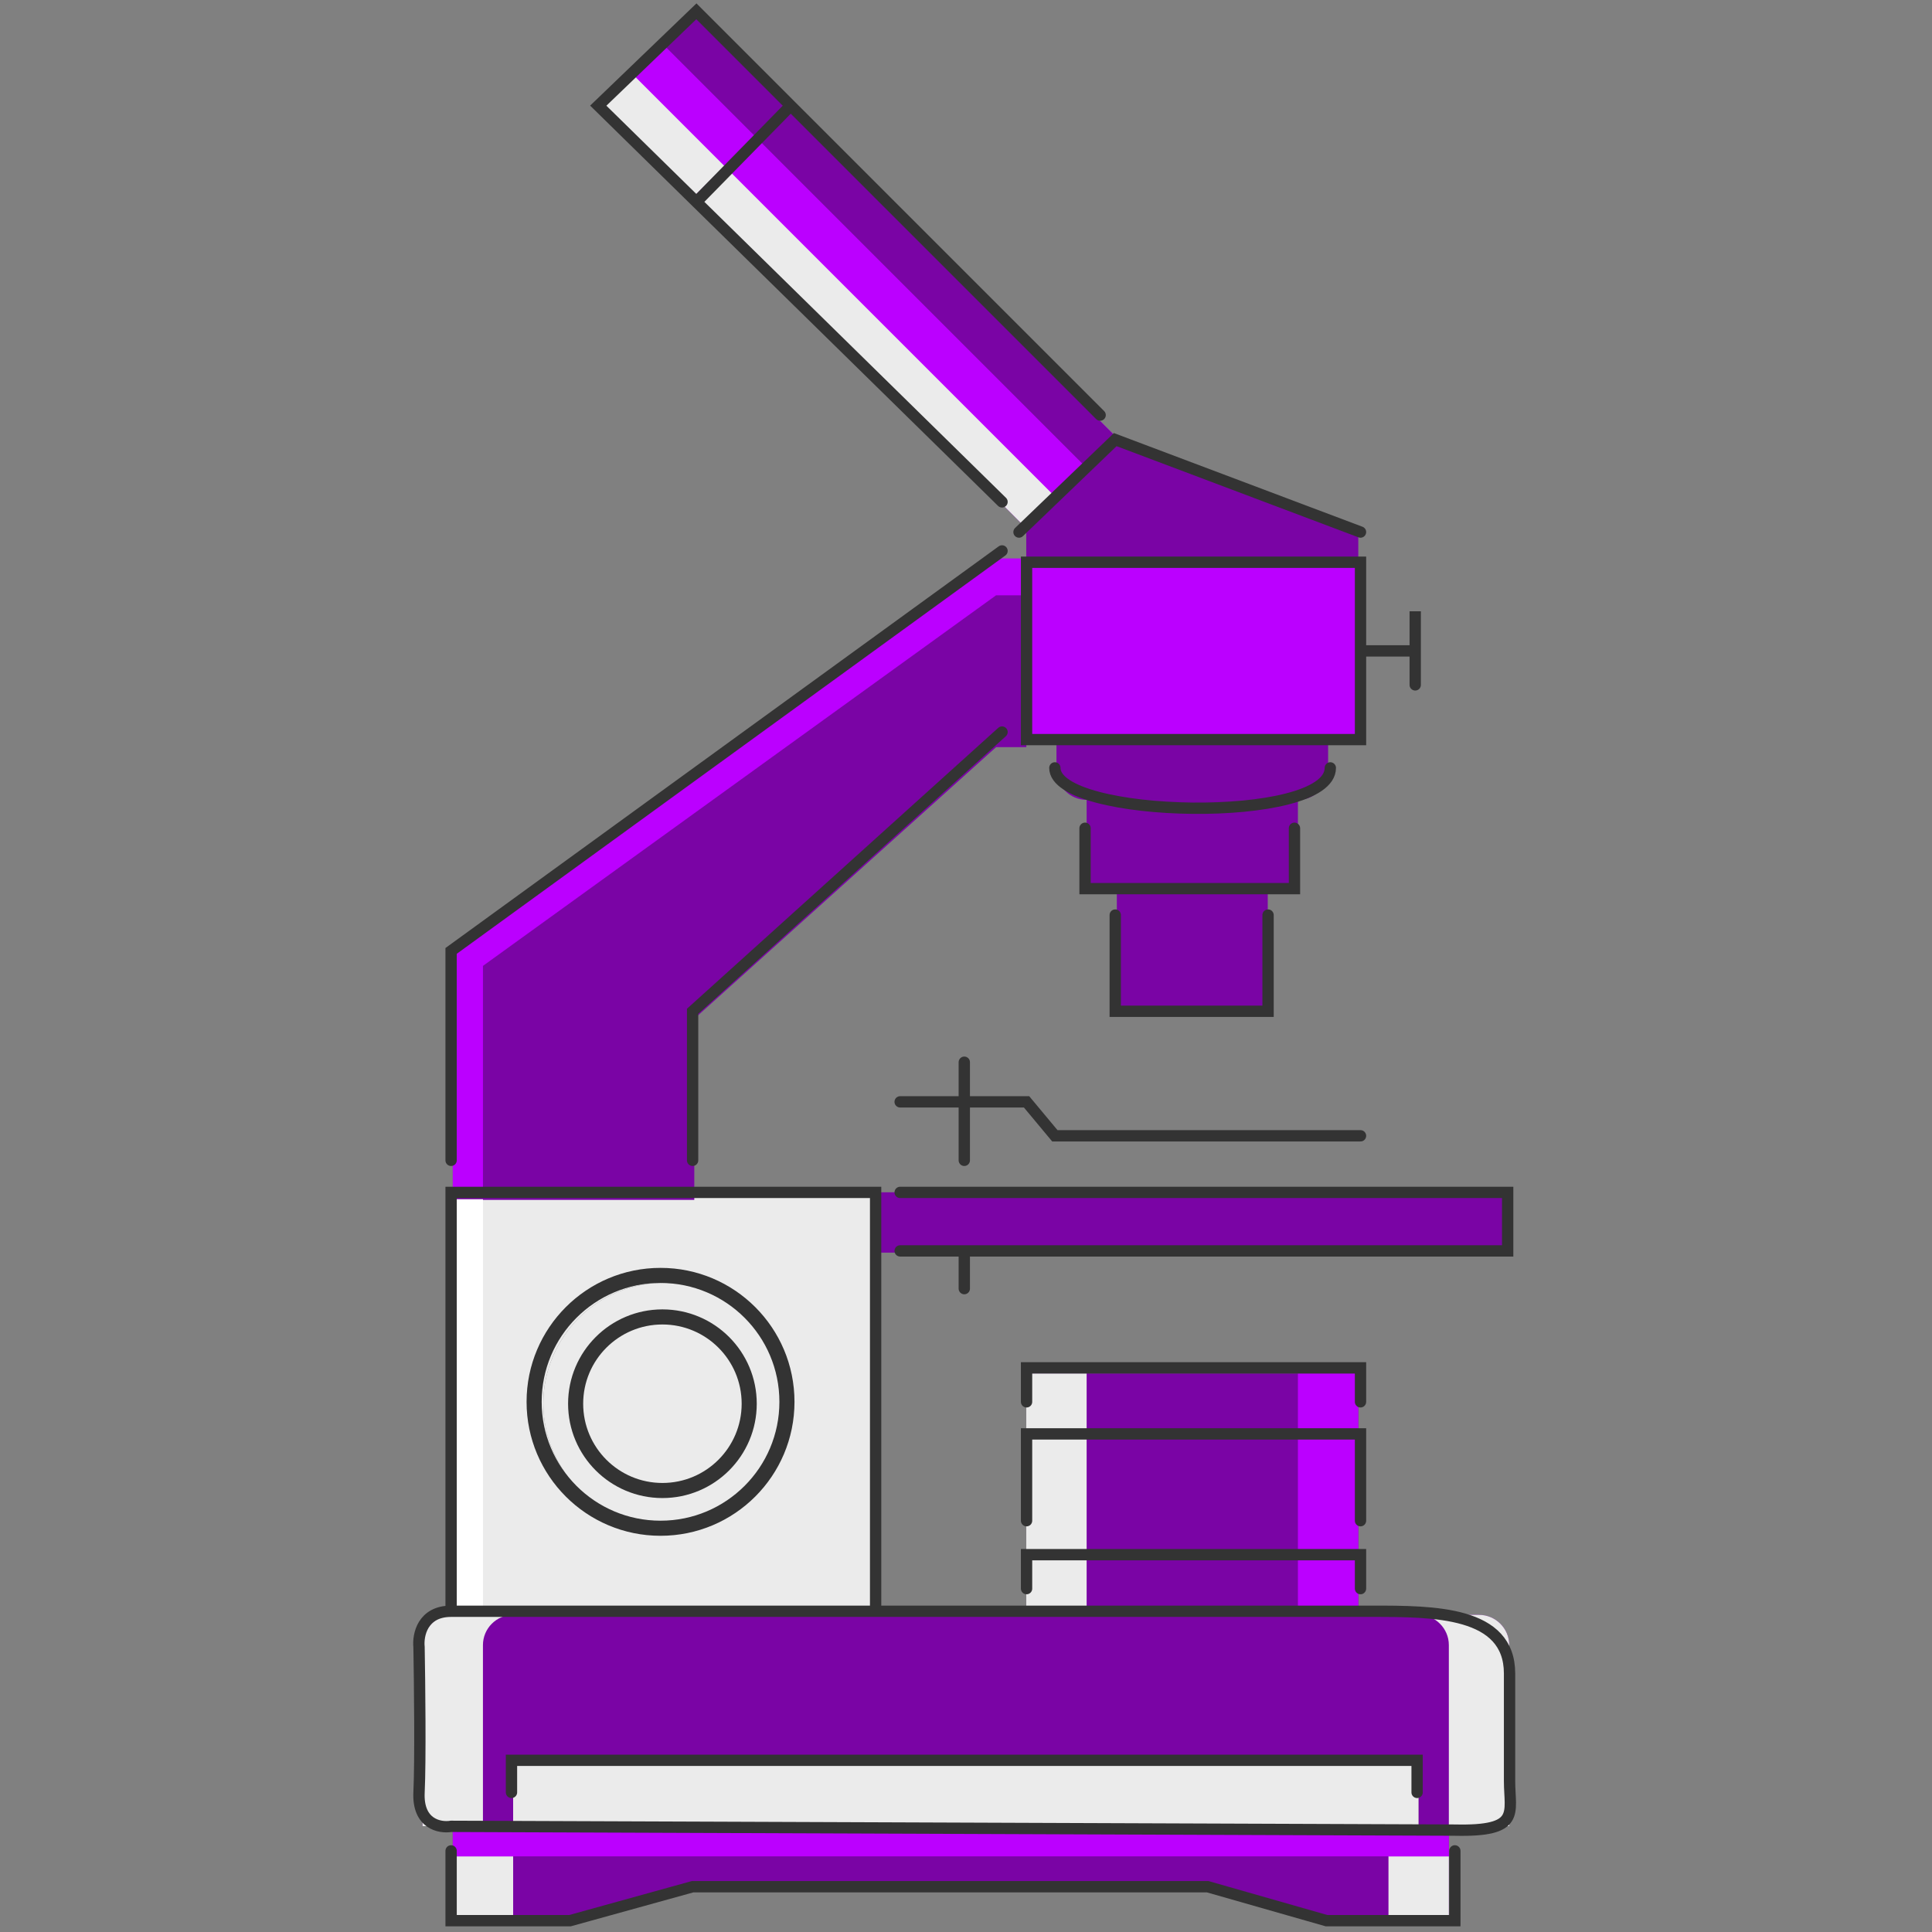 <?xml version="1.0" encoding="UTF-8"?> <svg xmlns="http://www.w3.org/2000/svg" width="512" height="512" viewBox="0 0 512 512" fill="none"><rect x="0" y="0" width="512" height="512" fill="#808080" stroke="none"/> <path d="M271.97 363.961V379.958V395.957V411.956V427.953H359.96V411.956V395.957V379.958V363.961H271.97Z" fill="#7A04A5"></path> <path d="M135.985 483.949H375.958H383.958V507.945H351.962L319.966 499.947H183.98L151.984 507.945H119.987V483.949H135.985Z" fill="#7A04A5"></path> <path d="M135.99 491.953H119.992V507.951H135.99V491.953Z" fill="#EBEBEB"></path> <path d="M383.96 491.953H367.962V507.951H383.96V491.953Z" fill="#EBEBEB"></path> <path d="M375.952 467.953H135.982V483.951H375.952V467.953Z" fill="#EBEBEB"></path> <path d="M399.956 435.953V483.948H383.958H375.958V467.95H135.985V483.948H119.987H111.988V435.953C111.988 431.556 115.589 427.954 119.987 427.954H231.975H271.97H359.96H391.958C396.355 427.953 399.956 431.556 399.956 435.953Z" fill="#7A04A5"></path> <path d="M135.985 427.953H119.987C115.589 427.953 111.988 431.555 111.988 435.952V483.947H119.987H127.986V435.952C127.986 431.556 131.588 427.953 135.985 427.953Z" fill="#EBEBEB"></path> <path d="M375.958 427.953H391.958C396.354 427.953 399.956 431.555 399.956 435.952V483.947H391.958H383.958V435.952C383.958 431.556 380.357 427.953 375.958 427.953Z" fill="#EBEBEB"></path> <path d="M207.977 371.96C207.977 380.756 204.376 388.755 198.619 394.599C192.862 400.356 184.863 403.956 175.981 403.956C167.099 403.956 159.1 400.355 153.342 394.599C147.585 388.755 143.984 380.756 143.984 371.96C143.984 363.164 147.586 355.165 153.342 349.322C159.1 343.564 167.099 339.964 175.981 339.964C184.863 339.964 192.862 343.565 198.619 349.322C204.376 355.164 207.977 363.164 207.977 371.96Z" fill="#EBEBEB"></path> <path d="M207.977 371.96C207.977 363.164 204.376 355.165 198.619 349.322C192.862 343.564 184.863 339.964 175.981 339.964C167.099 339.964 159.1 343.565 153.342 349.322C147.585 355.165 143.984 363.164 143.984 371.96C143.984 380.756 147.586 388.755 153.342 394.599C159.1 400.356 167.099 403.956 175.981 403.956C184.863 403.956 192.862 400.355 198.619 394.599C204.376 388.755 207.977 380.755 207.977 371.96ZM231.975 331.965V427.954H119.987V315.966H183.98H231.975V331.965Z" fill="#EBEBEB"></path> <path d="M231.975 315.966H399.956V317.81V331.965H255.972H231.975V315.966Z" fill="#7A04A5"></path> <path d="M271.983 150V197.996H263.985L183.993 269.987V317.982H120V253.989L263.985 150H271.983Z" fill="#7A04A5"></path> <path d="M335.968 235.973H295.972V267.97H335.968V235.973Z" fill="#7A04A5"></path> <path d="M287.968 211.978H343.962V235.975H343.322H335.964H295.968H287.968V211.978Z" fill="#7A04A5"></path> <path d="M279.97 195.98H351.962V203.979C351.962 208.377 348.36 211.978 343.962 211.978H287.968C283.572 211.978 279.97 208.377 279.97 203.979V195.98Z" fill="#7A04A5"></path> <path d="M359.96 171.982V195.98H351.962H279.97H271.97V147.984H359.96V171.982Z" fill="#BB00FF"></path> <path d="M359.96 147.984H271.97V139.986L295.968 115.989L359.96 139.986V147.984Z" fill="#7A04A5"></path> <path d="M271.967 139.984L295.965 115.986L207.974 27.995L183.976 51.993L271.967 139.984Z" fill="#BB00FF"></path> <path d="M183.985 51.995L207.982 27.999L183.984 4.001L159.987 27.998L183.985 51.995Z" fill="#BB00FF"></path> <path d="M287.97 124.003L295.969 116.004L207.978 28.013L199.979 36.012L287.97 124.003Z" fill="#7A04A5"></path> <path d="M199.981 36.002L207.979 28.003L183.982 4.006L175.983 12.004L199.981 36.002Z" fill="#7A04A5"></path> <path d="M279.974 131.994L191.983 44.003L183.983 52.002L271.974 139.993L279.974 131.994Z" fill="#EBEBEB"></path> <path d="M191.976 43.992L167.979 19.995L159.98 27.993L183.977 51.991L191.976 43.992Z" fill="#EBEBEB"></path> <path d="M383.962 483.953H119.992V491.952H383.962V483.953Z" fill="#BB00FF"></path> <path d="M287.97 363.962H271.972V427.955H287.97V363.962Z" fill="#EBEBEB"></path> <path d="M359.96 363.962H343.962V427.955H359.96V363.962Z" fill="#BB00FF"></path> <path d="M127.991 317.813H119.992V427.953H127.991V317.813Z" fill="white"></path> <path d="M263.972 147.984L119.987 251.973V315.966H127.986V255.973L263.972 157.76H271.97V147.984H263.972Z" fill="#BB00FF"></path> <path d="M265.548 133L184.548 53.514M291.548 110L209.548 28M209.548 28L184.548 3L158.548 28L184.548 53.514M209.548 28L184.548 53.514M265.548 146L119.548 252V307.5M183.548 307.5V268L265.548 194M270.048 141L295.548 116.5L360.548 141M279.548 203.5C279.548 217 352.548 218.5 352.548 203.5M287.548 219.5V235.5H343.048V219.5M295.548 242.5V268H336.048V242.5M238.548 292H272.048L279.548 301H360.548M255.548 281.5V307.5M238.548 316H399.548V331.5H255.548M238.548 331.5H255.548M255.548 331.5V341.5M119.548 427V316H232.048V427M119.548 427H232.048M119.548 427C111.949 427 110.715 433.333 111.048 436.5C111.215 445.833 111.448 466.6 111.048 475C110.648 483.4 116.548 484.5 119.548 484L385.548 485C403.148 485.4 400.048 480.5 400.048 472V443.5C400.048 427 380.048 427 363.548 427H232.048M119.548 490.5V509H151.048L183.548 500H320.048L351.548 509H385.548V490.5M135.548 475V466.5H375.548V475M272.048 421V412H360.548V421M272.048 403V380H360.548V403M272.048 371.5V362.5H360.548V371.5M360.548 172.5V196H272.048V149H360.548V172.5ZM360.548 172.5H375.048V162V181.5" stroke="#333333" stroke-width="3" stroke-linecap="round"></path> <circle cx="175.048" cy="371.5" r="33.5" stroke="#333333" stroke-width="4" stroke-linecap="round"></circle> <circle cx="175.548" cy="372" r="23" stroke="#333333" stroke-width="4" stroke-linecap="round"></circle> </svg> 